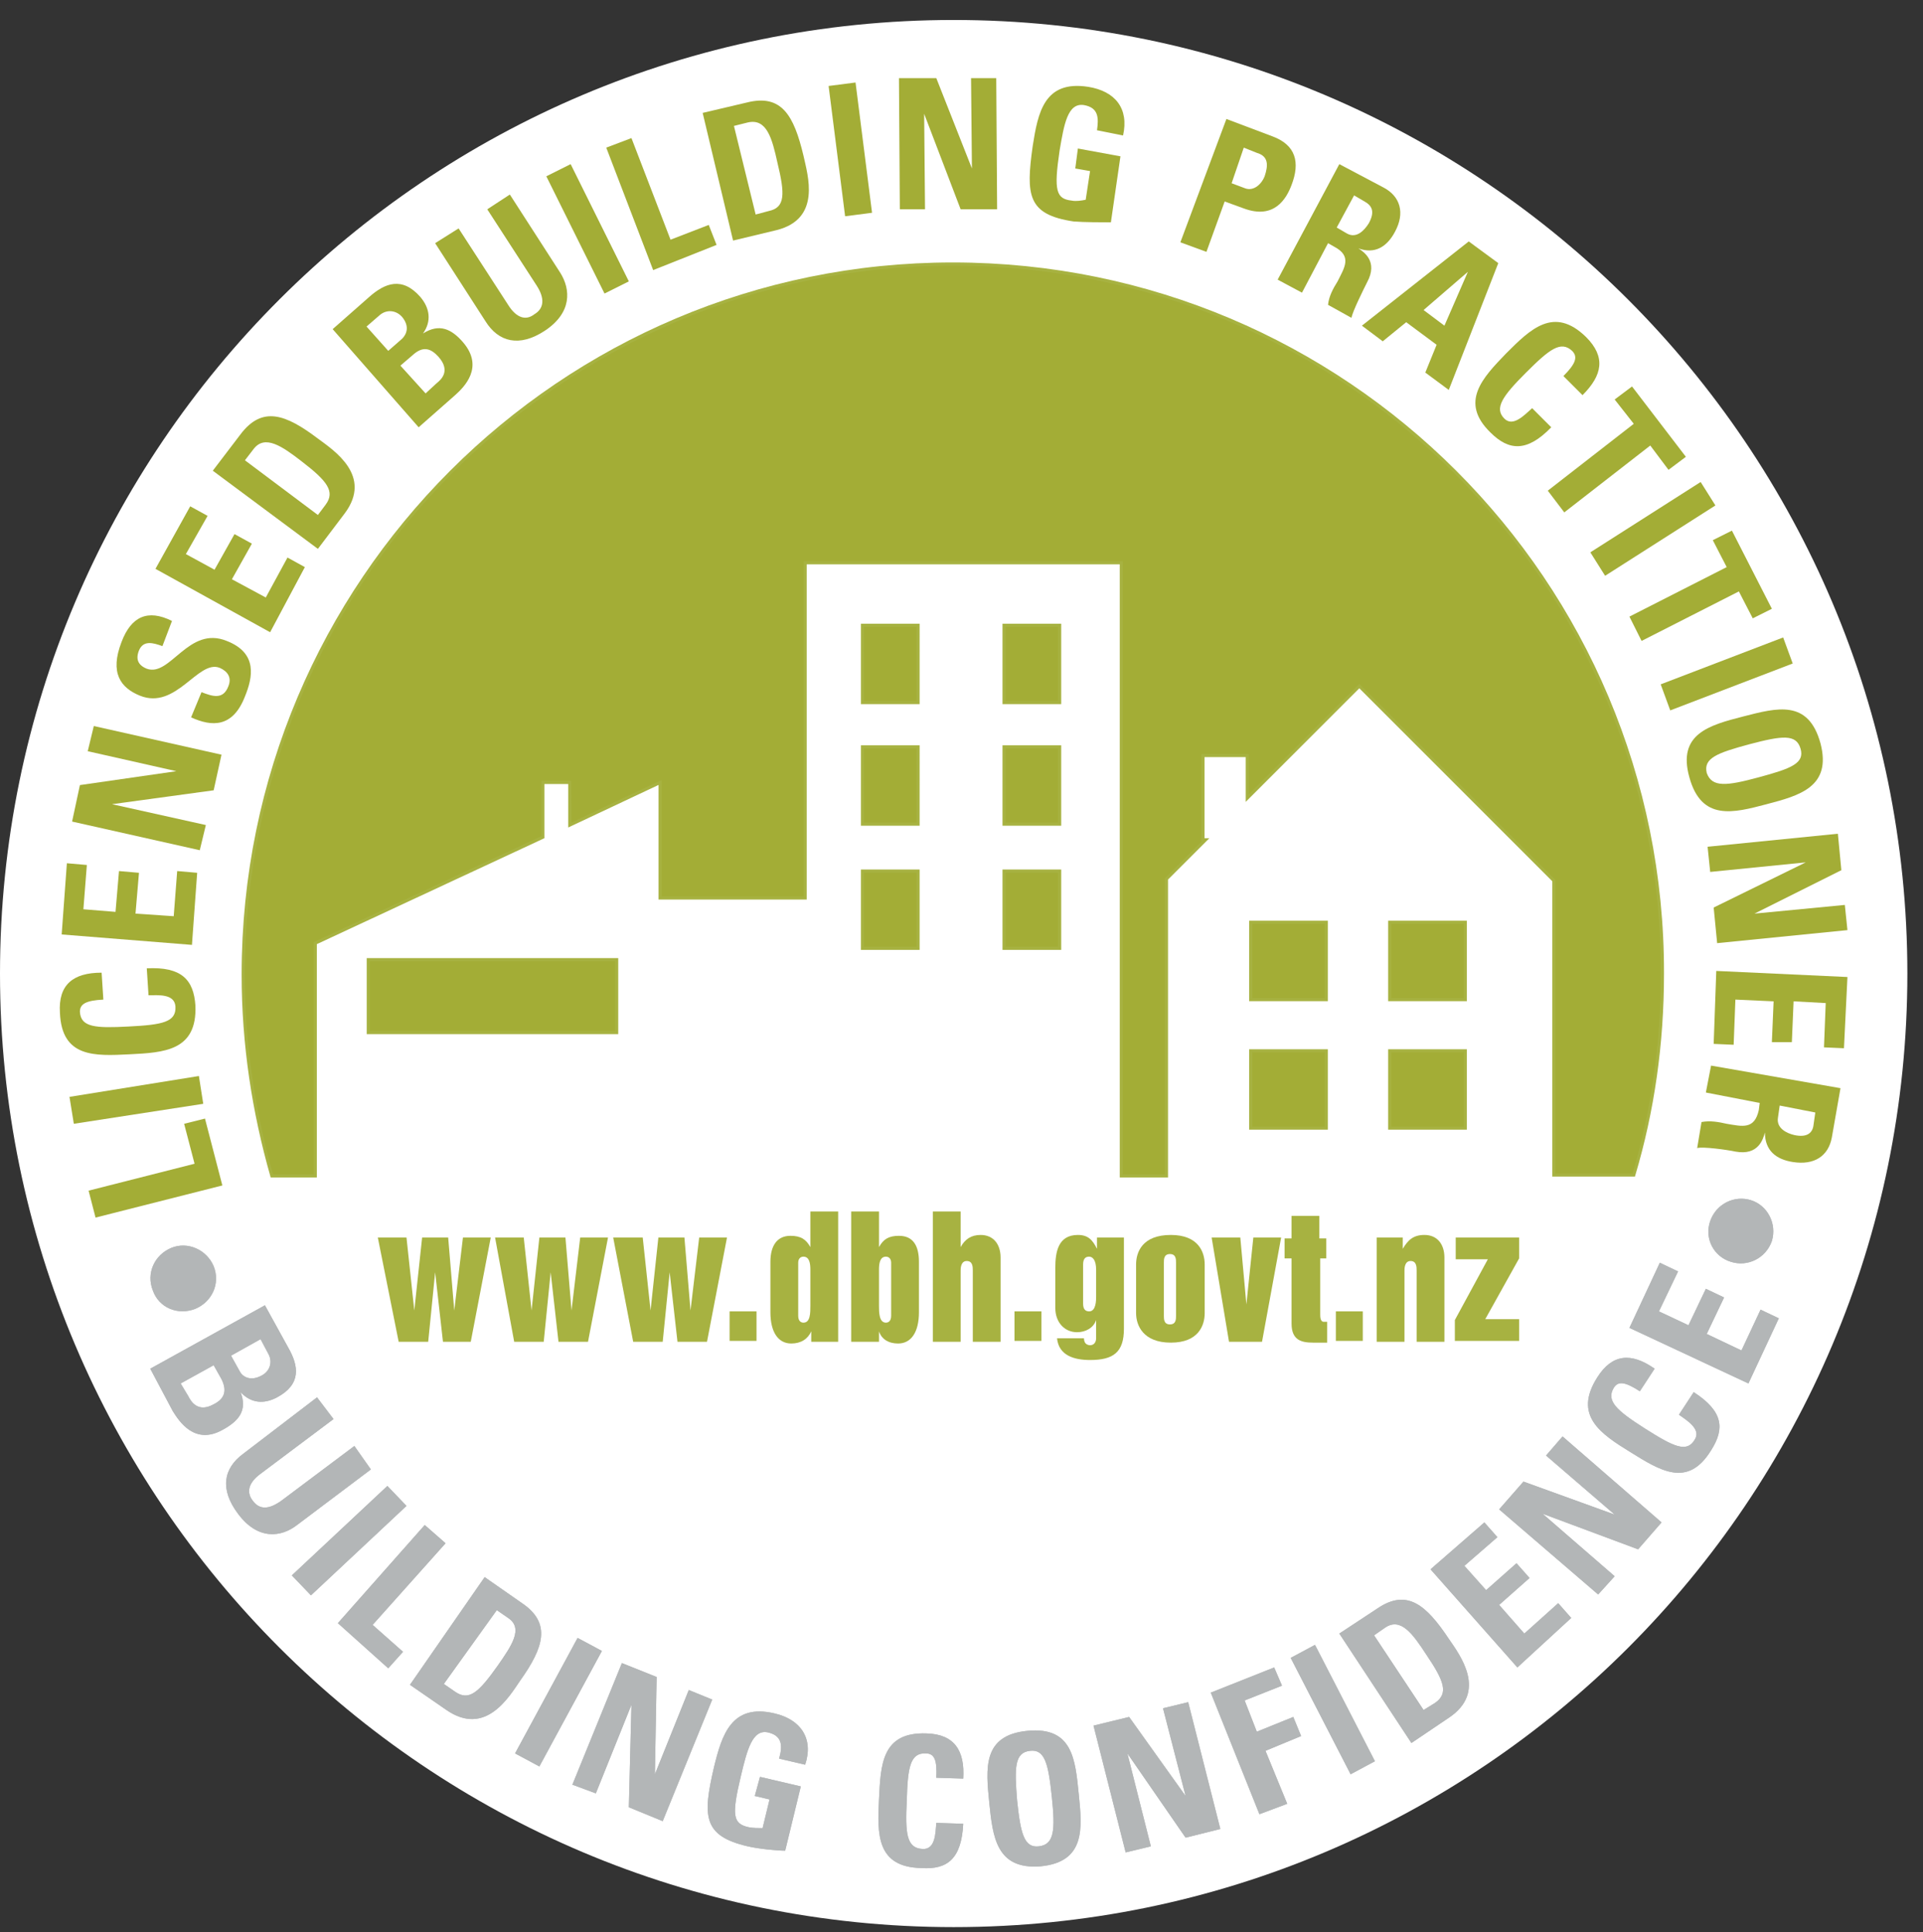 <?xml version="1.0" encoding="utf-8"?>
<!-- Generator: Adobe Illustrator 22.1.0, SVG Export Plug-In . SVG Version: 6.00 Build 0)  -->
<svg version="1.1" id="Layer_1" xmlns="http://www.w3.org/2000/svg" xmlns:xlink="http://www.w3.org/1999/xlink" x="0px" y="0px"
	 viewBox="0 0 221.4 222.5" style="enable-background:new 0 0 221.4 222.5;" xml:space="preserve">
<rect x="0" y="0" width="221.4" height="222.5" fill="#333333" stroke="none"/>
<style type="text/css">
	.st0{fill:#FFFFFF;}
	.st1{fill:#B3B6B7;}
	.st2{fill:#A3AD36;}
	.st3{fill:#A7B241;}
	.st4{fill:#A3AD36;stroke:#A7B241;stroke-width:0.359;}
</style>
<path class="st0" d="M219.6,112.1c0,60.6-49.1,109.8-109.8,109.8C49.2,221.9,0,172.7,0,112.1C0,51.5,49.2,2.3,109.8,2.3
	C170.4,2.3,219.6,51.5,219.6,112.1z"/>
<g>
	<path class="st1" d="M17.6,148.6c-0.8-2,0.2-4.1,2.1-4.9c1.9-0.8,4.1,0.2,4.9,2.1c0.8,2-0.2,4.1-2.1,4.9
		C20.5,151.5,18.3,150.6,17.6,148.6z"/>
	<path class="st1" d="M17.3,157.6l13.2-7.3l2.7,4.9c1.2,2.1,1.5,4.2-1.3,5.7c-1.5,0.8-3,0.7-4.2-0.6l0,0c0.8,2.1-0.2,3.3-2,4.3
		c-3.3,1.9-5.1-1-5.8-2.1L17.3,157.6z M20.8,159.3l0.9,1.5c0.3,0.6,1.1,1.9,2.9,0.9c1.2-0.6,1.6-1.5,0.9-2.9l-0.9-1.6L20.8,159.3z
		 M26.6,156.1l1,1.8c0.3,0.6,1.2,1.2,2.5,0.5c1-0.5,1.3-1.6,0.8-2.5l-0.9-1.7L26.6,156.1z"/>
	<path class="st1" d="M42.7,169.2l-8.5,6.4c-1.8,1.4-4.5,1.8-6.8-1.3c-2.1-2.8-1.7-5.2,0.6-6.9l8.5-6.5l1.9,2.5l-8.4,6.3
		c-1.5,1.1-1.6,2.2-0.9,3.1c0.8,1.1,1.9,1,3.3,0l8.4-6.3L42.7,169.2z"/>
	<path class="st1" d="M33.6,181.4l11-10.3l2.2,2.3l-11,10.3L33.6,181.4z"/>
	<path class="st1" d="M38.9,186.9l10-11.3l2.4,2.1l-8.4,9.4l3.5,3.1l-1.7,1.9L38.9,186.9z"/>
	<path class="st1" d="M55.8,181.6l4.3,3c3.4,2.3,2.5,5.1-0.2,8.9c-1.3,1.9-4,6.5-8.5,3.4l-4.2-2.9L55.8,181.6z M51.1,193.9l1.3,0.9
		c1.6,1.1,2.7,0.1,4.9-3c1.6-2.3,3-4.3,1.2-5.5l-1.3-0.9L51.1,193.9z"/>
	<path class="st1" d="M59.3,201.9l7.2-13.3l2.8,1.5l-7.2,13.3L59.3,201.9z"/>
	<path class="st1" d="M65.9,205.5l5.7-14l4,1.6l-0.2,11.2l0,0l3.9-9.7l2.7,1.1l-5.7,14l-3.9-1.6l0.3-11.8l0,0l-4.1,10.2L65.9,205.5z
		"/>
	<path class="st1" d="M89.7,202.5c0.4-1.4,0.4-2.6-1.2-3c-1.9-0.5-2.5,2.1-3.2,5c-1.1,4.6-0.9,5.5,0.9,5.9c0.5,0.1,1.1,0.1,1.6,0.1
		l0.8-3.3l-1.7-0.4l0.6-2.2l4.7,1.1l-1.8,7.4c-0.9,0-3-0.2-4.3-0.5c-5.2-1.2-5.2-3.5-3.9-9.1c0.9-3.7,2-7.4,7-6.2
		c3,0.7,4.5,2.9,3.5,5.9L89.7,202.5z"/>
	<path class="st1" d="M101.2,207.2c0.2-4,0.3-7.8,5.5-7.6c3.2,0.1,4.4,2,4.2,5.2l-3.1-0.1c0.1-2-0.2-2.8-1.2-2.8
		c-1.8-0.1-2.1,1.6-2.2,5.4c-0.2,3.9,0,5.5,1.8,5.6c1.5,0.1,1.5-1.8,1.6-3l3.1,0.1c-0.2,4-1.8,5.3-4.8,5.1
		C100.9,215,101,211.2,101.2,207.2z"/>
	<path class="st1" d="M113.9,207.6c-0.4-4-0.8-7.8,4.4-8.3c5.2-0.5,5.5,3.3,5.9,7.3c0.4,3.9,0.8,7.8-4.4,8.3
		C114.7,215.3,114.3,211.5,113.9,207.6z M121.1,206.9c-0.4-3.8-0.8-5.5-2.5-5.3c-1.8,0.2-1.8,1.9-1.5,5.7c0.4,3.8,0.8,5.5,2.5,5.3
		C121.4,212.4,121.5,210.7,121.1,206.9z"/>
	<path class="st1" d="M129.6,213.3l-3.7-14.6l4.1-1l6.5,9.1l0,0l-2.6-10.1l2.9-0.7l3.7,14.6l-4,1l-6.7-9.7l0,0l2.7,10.7L129.6,213.3
		z"/>
	<path class="st1" d="M145,208.9l-5.6-14l7.3-2.9l0.9,2.1l-4.3,1.7l1.4,3.6l4.2-1.7l0.9,2.2l-4.1,1.7l2.5,6.1L145,208.9z"/>
	<path class="st1" d="M155.5,204.3l-6.9-13.4l2.8-1.5l6.9,13.4L155.5,204.3z"/>
	<path class="st1" d="M154.2,188.1l4.4-2.9c3.4-2.3,5.6-0.4,8.2,3.5c1.3,1.9,4.5,6.1,0,9.1l-4.3,2.9L154.2,188.1z M163.9,196.9
		l1.3-0.8c1.6-1.1,1.1-2.5-1-5.6c-1.5-2.3-2.9-4.3-4.7-3.1l-1.3,0.9L163.9,196.9z"/>
	<path class="st1" d="M174.7,192l-10-11.3l6.2-5.4l1.5,1.7l-3.8,3.3l2.5,2.8l3.5-3.1l1.5,1.7l-3.5,3.1l2.9,3.3l3.9-3.5l1.5,1.7
		L174.7,192z"/>
	<path class="st1" d="M184,183.6l-11.4-9.8l2.8-3.2l10.5,3.8l0,0l-7.9-6.8l1.9-2.2l11.4,9.9l-2.7,3.1l-11-4.1l0,0l8.3,7.2L184,183.6
		z"/>
	<path class="st1" d="M187.7,167.2c-3.4-2.1-6.6-4.2-3.8-8.6c1.7-2.7,3.9-2.9,6.6-1l-1.7,2.6c-1.7-1.1-2.5-1.2-3-0.4
		c-0.9,1.5,0.3,2.6,3.6,4.7c3.3,2.1,4.8,2.8,5.7,1.3c0.8-1.2-0.8-2.2-1.8-2.9l1.7-2.6c3.4,2.2,3.6,4.2,2,6.7
		C194.3,171.4,191.1,169.3,187.7,167.2z"/>
	<path class="st1" d="M201.3,159.3l-13.7-6.4l3.5-7.5l2.1,1l-2.2,4.6l3.4,1.6l2-4.2l2.1,1l-2,4.2l4,1.9l2.2-4.7l2.1,1L201.3,159.3z"
		/>
	<path class="st1" d="M204,142.9c-0.7,2-2.8,3-4.7,2.4c-2-0.6-3.1-2.7-2.4-4.7c0.7-2,2.8-3,4.7-2.4
		C203.5,138.8,204.6,140.9,204,142.9z"/>
</g>
<g>
	<path class="st2" d="M25.6,136.5L11,140.2l-0.8-3.1l12.2-3.1l-1.2-4.6l2.4-0.6L25.6,136.5z"/>
	<path class="st2" d="M23.4,127.1l-14.9,2.3L8,126.3l14.9-2.4L23.4,127.1z"/>
	<path class="st2" d="M14.9,121.4c-4,0.2-7.8,0.4-8-4.8c-0.2-3.2,1.5-4.6,4.8-4.6l0.2,3.1c-2,0.1-2.7,0.5-2.7,1.4
		c0.1,1.8,1.8,1.9,5.6,1.7c3.9-0.2,5.5-0.5,5.4-2.3c-0.1-1.5-2-1.3-3.1-1.3l-0.2-3.1c4-0.2,5.4,1.3,5.6,4.3
		C22.7,121,18.9,121.2,14.9,121.4z"/>
	<path class="st2" d="M22.1,108.8l-15-1.2l0.6-8.2l2.3,0.2l-0.4,5.1l3.7,0.3l0.4-4.7l2.3,0.2l-0.4,4.7l4.4,0.3l0.4-5.2l2.3,0.2
		L22.1,108.8z"/>
	<path class="st2" d="M23,97.9L8.3,94.6l0.9-4.2l11.1-1.6l0,0l-10.2-2.3l0.7-2.9l14.7,3.3L24.6,91l-11.7,1.6l0,0L23.7,95L23,97.9z"
		/>
	<path class="st2" d="M28.2,80.2c-1.4,3.6-3.8,3.5-6.2,2.4l1.2-2.9c1.3,0.5,2.5,0.9,3.1-0.7c0.4-1-0.1-1.7-1-2.1
		c-2.5-1-5,4.9-9.2,3.2c-2.2-0.9-3.5-2.6-2.1-6.2c1.1-2.9,3-3.8,5.8-2.4l-1.1,2.9c-1.1-0.4-2.2-0.7-2.7,0.5c-0.4,1-0.1,1.7,0.9,2.1
		c2.7,1,4.8-5,9.2-3.2C29.7,75.2,29.1,78,28.2,80.2z"/>
	<path class="st2" d="M31.1,72.8l-13.2-7.3l4-7.2l2,1.1l-2.5,4.4l3.3,1.8l2.3-4.1l2,1.1l-2.3,4.1l3.9,2.1l2.5-4.6l2,1.1L31.1,72.8z"
		/>
	<path class="st2" d="M24.5,54.2l3.2-4.2c2.5-3.3,5.2-2.3,8.9,0.5c1.9,1.4,6.3,4.3,3.1,8.6l-3.1,4.1L24.5,54.2z M36.6,59.3l0.9-1.2
		c1.1-1.5,0.2-2.7-2.8-5c-2.2-1.7-4.2-3.1-5.5-1.4l-1,1.3L36.6,59.3z"/>
	<path class="st2" d="M48.2,49.2l-9.9-11.3l4.2-3.7c1.8-1.6,3.8-2.4,5.9,0c1.1,1.3,1.3,2.8,0.3,4.2l0,0c1.9-1.2,3.3-0.5,4.6,1
		c2.5,2.9,0.1,5.2-0.9,6.1L48.2,49.2z M44.7,40.4l1.6-1.4c0.5-0.5,0.9-1.4,0-2.5c-0.7-0.8-1.8-0.9-2.6-0.2l-1.5,1.3L44.7,40.4z
		 M49,45.3l1.3-1.2c0.5-0.4,1.6-1.4,0.2-3c-0.9-1-1.8-1.3-3-0.2l-1.4,1.2L49,45.3z"/>
	<path class="st2" d="M58.7,22.4l5.8,9c1.2,1.9,1.4,4.6-1.8,6.7c-2.9,1.9-5.3,1.3-6.8-1.1l-5.8-9l2.7-1.7l5.7,8.8
		c1,1.6,2.1,1.8,3,1.1c1.2-0.7,1.2-1.9,0.3-3.3l-5.7-8.8L58.7,22.4z"/>
	<path class="st2" d="M69.6,33.8l-6.7-13.5l2.8-1.4l6.7,13.5L69.6,33.8z"/>
	<path class="st2" d="M75.2,31.1L69.8,17l2.9-1.1l4.5,11.7l4.4-1.7l0.9,2.3L75.2,31.1z"/>
	<path class="st2" d="M80.9,13l5.1-1.2c4-1,5.4,1.5,6.5,6.1c0.5,2.3,2.1,7.3-3.1,8.6l-5,1.2L80.9,13z M87,24.7l1.5-0.4
		c1.9-0.4,1.9-1.9,1-5.6c-0.6-2.7-1.2-5.1-3.4-4.6l-1.6,0.4L87,24.7z"/>
	<path class="st2" d="M97.3,24.9l-1.9-15l3.1-0.4l1.9,15L97.3,24.9z"/>
	<path class="st2" d="M103.6,24.1L103.5,9l4.3,0l4.1,10.4h0L111.8,9l2.9,0l0.1,15.1l-4.2,0l-4.2-11h0l0.1,11L103.6,24.1z"/>
	<path class="st2" d="M126.3,15c0.2-1.4,0.2-2.6-1.5-2.9c-1.9-0.3-2.3,2.3-2.8,5.2c-0.7,4.7-0.4,5.6,1.4,5.8c0.5,0.1,1.1,0,1.6-0.1
		l0.5-3.3l-1.7-0.3l0.3-2.3L129,18l-1.1,7.6c-0.9,0-3.1,0-4.3-0.1c-5.3-0.8-5.5-3-4.7-8.7c0.6-3.8,1.3-7.6,6.4-6.8
		c3.1,0.5,4.7,2.5,4,5.6L126.3,15z"/>
	<path class="st2" d="M141.2,13.7l5.3,2c2.7,1,3.2,3,2.2,5.6c-0.6,1.6-2,4-5.5,2.7l-2.2-0.8l-2.1,5.8l-3-1.1L141.2,13.7z
		 M141.8,21.1l1.6,0.6c0.9,0.3,1.8-0.4,2.2-1.4c0.4-1.2,0.5-2.3-0.9-2.7l-1.5-0.6L141.8,21.1z"/>
	<path class="st2" d="M149.9,33.7l-2.8-1.5l7.1-13.3l5.1,2.7c1.9,1,2.5,2.9,1.3,5.1c-0.9,1.7-2.3,2.6-4.2,1.9l0,0
		c0.6,0.4,2.3,1.5,1,3.9c-0.4,0.8-1.7,3.4-1.8,4.1l-2.7-1.5c0.1-1,0.6-1.9,1.1-2.7c0.8-1.6,1.7-2.9-0.4-4l-0.7-0.4L149.9,33.7z
		 M153.9,26.2l1.2,0.7c1.1,0.6,2-0.4,2.5-1.2c0.7-1.3,0.4-2-0.5-2.5l-1.2-0.7L153.9,26.2z"/>
	<path class="st2" d="M156.8,37.5l12.3-9.7l3.4,2.5l-5.7,14.6l-2.7-2l1.3-3.2l-3.5-2.6l-2.7,2.2L156.8,37.5z M169,31.3L169,31.3
		l-5.1,4.4l2.4,1.8L169,31.3z"/>
	<path class="st2" d="M173.4,40.7c2.8-2.8,5.5-5.5,9.2-1.9c2.3,2.3,1.9,4.4-0.4,6.7l-2.2-2.2c1.4-1.4,1.7-2.2,1-2.9
		c-1.3-1.2-2.6-0.2-5.3,2.5c-2.7,2.7-3.7,4.1-2.5,5.3c1,1,2.3-0.4,3.2-1.2l2.2,2.2c-2.8,2.9-4.9,2.7-7,0.6
		C168,46.3,170.7,43.5,173.4,40.7z"/>
	<path class="st2" d="M194.1,52.6l-2,1.5l-2.1-2.8l-9.9,7.7l-1.9-2.5l9.9-7.7l-2.2-2.8l2-1.5L194.1,52.6z"/>
	<path class="st2" d="M183.1,63.6l12.7-8.1l1.7,2.7l-12.7,8.1L183.1,63.6z"/>
	<path class="st2" d="M204,70.1l-2.2,1.1l-1.6-3.1l-11.2,5.7l-1.4-2.8l11.2-5.7l-1.6-3.1l2.2-1.1L204,70.1z"/>
	<path class="st2" d="M191.2,78.8l14.1-5.4l1.1,3l-14.1,5.4L191.2,78.8z"/>
	<path class="st2" d="M200.7,82.5c3.9-1,7.5-2,8.9,3.1c1.3,5-2.4,6-6.2,7c-3.8,1-7.5,2-8.9-3.1C193.1,84.5,196.8,83.5,200.7,82.5z
		 M202.5,89.5c3.7-1,5.3-1.6,4.8-3.3c-0.5-1.7-2.1-1.5-5.9-0.5c-3.7,1-5.3,1.6-4.9,3.3C197.1,90.7,198.8,90.5,202.5,89.5z"/>
	<path class="st2" d="M196.6,97.5l15-1.5l0.4,4.2l-10,5l0,0l10.4-1l0.3,2.9l-15,1.5l-0.4-4.1l10.6-5.2v0l-11,1.1L196.6,97.5z"/>
	<path class="st2" d="M197.6,111.8l15.1,0.7l-0.4,8.2l-2.3-0.1l0.2-5.1l-3.7-0.2l-0.2,4.7L204,120l0.2-4.7l-4.4-0.2l-0.2,5.2
		l-2.3-0.1L197.6,111.8z"/>
	<path class="st2" d="M196.4,125.8l0.6-3.1l14.9,2.6l-1,5.7c-0.4,2.1-2,3.2-4.5,2.8c-1.9-0.3-3.2-1.3-3.2-3.4l0,0
		c-0.2,0.7-0.7,2.7-3.4,2.2c-0.9-0.2-3.8-0.6-4.4-0.4l0.5-3c1-0.2,2,0,2.9,0.2c1.8,0.3,3.2,0.7,3.7-1.6l0.1-0.8L196.4,125.8z
		 M204.9,127.3l-0.2,1.4c-0.2,1.2,1,1.8,1.9,2c1.4,0.3,2.1-0.2,2.2-1.2l0.2-1.4L204.9,127.3z"/>
</g>
<path class="st3" d="M43.5,142.5h3.3l0.9,8.4h0l0.9-8.4h3l0.7,8.4h0l1-8.4h3.2l-2.3,12H51l-0.9-8h0l-0.8,8h-3.4L43.5,142.5z"/>
<path class="st3" d="M57,142.5h3.3l0.9,8.4h0l0.9-8.4h3l0.7,8.4h0l1-8.4h3.2l-2.3,12h-3.4l-0.9-8h0l-0.8,8h-3.4L57,142.5z"/>
<path class="st3" d="M70.6,142.5h3.4l0.9,8.4h0l0.9-8.4h3l0.7,8.4h0l1-8.4h3.2l-2.3,12h-3.4l-0.9-8h0l-0.8,8h-3.4L70.6,142.5z"/>
<path class="st3" d="M84,154.5V151h3.1v3.4H84z"/>
<path class="st3" d="M96.6,154.5h-3.2v-1.2h0c-0.4,0.9-1.2,1.4-2.3,1.4c-1.5,0-2.4-1.3-2.4-3.6v-5.8c0-1.9,0.8-3,2.3-3
	c1.2,0,1.8,0.4,2.3,1.3h0v-4.1h3.2V154.5z M93.3,146.2c0-0.7-0.1-1.5-0.8-1.5c-0.3,0-0.6,0.2-0.6,0.7v6.1c0,0.6,0.3,0.8,0.6,0.8
	c0.8,0,0.8-1.1,0.8-2V146.2z"/>
<path class="st3" d="M98,139.5h3.2v4.1h0c0.5-0.9,1.1-1.3,2.3-1.3c1.6,0,2.3,1.1,2.3,3v5.8c0,2.3-0.9,3.6-2.4,3.6
	c-1.1,0-1.9-0.5-2.2-1.4h0v1.2H98V139.5z M101.2,150.3c0,0.8,0,2,0.8,2c0.3,0,0.6-0.2,0.6-0.8v-6.1c0-0.5-0.3-0.7-0.6-0.7
	c-0.7,0-0.8,0.8-0.8,1.5V150.3z"/>
<path class="st3" d="M107.4,139.5h3.2v4.1h0c0.5-0.9,1.2-1.4,2.3-1.4c1.5,0,2.3,1.1,2.3,2.6v9.7h-3.2v-8.2c0-0.4,0-1.1-0.7-1.1
	c-0.7,0-0.7,0.9-0.7,1.1v8.2h-3.2V139.5z"/>
<path class="st3" d="M116.8,154.5V151h3.1v3.4H116.8z"/>
<path class="st3" d="M129.4,153c0,2.7-1.2,3.6-3.9,3.6c-1.8,0-3.6-0.5-3.8-2.5h3.1c0,0.3,0.1,0.5,0.2,0.6c0.1,0.1,0.3,0.2,0.5,0.2
	c0.4,0,0.7-0.3,0.7-0.8v-2.1l0,0c-0.3,0.9-1.2,1.4-2.2,1.4c-1.4,0-2.5-1.1-2.5-2.8V146c0-1.8,0.3-3.8,2.6-3.8c1.2,0,1.7,0.6,2.2,1.6
	h0v-1.3h3.1V153z M124.7,150.1c0,0.7,0.3,0.9,0.7,0.9c0.8,0,0.8-1.3,0.8-1.7v-3.1c0-1.1-0.4-1.5-0.8-1.5c-0.3,0-0.7,0.1-0.7,0.9
	V150.1z"/>
<path class="st3" d="M130.8,145.6c0-1.4,0.7-3.4,4-3.4c3.2,0,3.9,2,3.9,3.4v5.6c0,1.4-0.7,3.4-3.9,3.4c-3.2,0-4-2-4-3.4V145.6z
	 M134,151.5c0,0.4,0,1,0.7,1c0.7,0,0.7-0.6,0.7-1v-6.1c0-0.4,0-1-0.7-1c-0.7,0-0.7,0.6-0.7,1V151.5z"/>
<path class="st3" d="M139.5,142.5h3.3l0.7,7.7h0l0.8-7.7h3.2l-2.2,12h-3.8L139.5,142.5z"/>
<path class="st3" d="M148.7,144.9h-0.8v-2.3h0.8V140h3.2v2.6h0.8v2.3H152v6.4c0,0.3,0,0.9,0.4,0.9h0.4v2.4h-1.6
	c-1.4,0-2.5-0.3-2.5-2.2V144.9z"/>
<path class="st3" d="M153.8,154.5V151h3.1v3.4H153.8z"/>
<path class="st3" d="M158.4,142.5h3.1v1.3h0c0.6-1,1.2-1.6,2.5-1.6c1.5,0,2.3,1.1,2.3,2.6v9.7h-3.2v-8.2c0-0.4,0-1.1-0.7-1.1
	c-0.7,0-0.7,0.9-0.7,1.1v8.2h-3.2V142.5z"/>
<path class="st3" d="M167.6,142.5h7.3v2.4l-3.9,7h3.9v2.5h-7.4V152l3.8-7h-3.7V142.5z"/>
<g>
	<path class="st1" d="M17.6,148.6c-0.8-2,0.2-4.1,2.1-4.9c1.9-0.8,4.1,0.2,4.9,2.1c0.8,2-0.2,4.1-2.1,4.9
		C20.5,151.5,18.3,150.6,17.6,148.6z"/>
	<path class="st1" d="M17.3,157.6l13.2-7.3l2.7,4.9c1.2,2.1,1.5,4.2-1.3,5.7c-1.5,0.8-3,0.7-4.2-0.6l0,0c0.8,2.1-0.2,3.3-2,4.3
		c-3.3,1.9-5.1-1-5.8-2.1L17.3,157.6z M20.8,159.3l0.9,1.5c0.3,0.6,1.1,1.9,2.9,0.9c1.2-0.6,1.6-1.5,0.9-2.9l-0.9-1.6L20.8,159.3z
		 M26.6,156.1l1,1.8c0.3,0.6,1.2,1.2,2.5,0.5c1-0.5,1.3-1.6,0.8-2.5l-0.9-1.7L26.6,156.1z"/>
	<path class="st1" d="M42.7,169.2l-8.5,6.4c-1.8,1.4-4.5,1.8-6.8-1.3c-2.1-2.8-1.7-5.2,0.6-6.9l8.5-6.5l1.9,2.5l-8.4,6.3
		c-1.5,1.1-1.6,2.2-0.9,3.1c0.8,1.1,1.9,1,3.3,0l8.4-6.3L42.7,169.2z"/>
	<path class="st1" d="M33.6,181.4l11-10.3l2.2,2.3l-11,10.3L33.6,181.4z"/>
	<path class="st1" d="M38.9,186.9l10-11.3l2.4,2.1l-8.4,9.4l3.5,3.1l-1.7,1.9L38.9,186.9z"/>
	<path class="st1" d="M55.8,181.6l4.3,3c3.4,2.3,2.5,5.1-0.2,8.9c-1.3,1.9-4,6.5-8.5,3.4l-4.2-2.9L55.8,181.6z M51.1,193.9l1.3,0.9
		c1.6,1.1,2.7,0.1,4.9-3c1.6-2.3,3-4.3,1.2-5.5l-1.3-0.9L51.1,193.9z"/>
	<path class="st1" d="M59.3,201.9l7.2-13.3l2.8,1.5l-7.2,13.3L59.3,201.9z"/>
	<path class="st1" d="M65.9,205.5l5.7-14l4,1.6l-0.2,11.2l0,0l3.9-9.7l2.7,1.1l-5.7,14l-3.9-1.6l0.3-11.8l0,0l-4.1,10.2L65.9,205.5z
		"/>
	<path class="st1" d="M89.7,202.5c0.4-1.4,0.4-2.6-1.2-3c-1.9-0.5-2.5,2.1-3.2,5c-1.1,4.6-0.9,5.5,0.9,5.9c0.5,0.1,1.1,0.1,1.6,0.1
		l0.8-3.3l-1.7-0.4l0.6-2.2l4.7,1.1l-1.8,7.4c-0.9,0-3-0.2-4.3-0.5c-5.2-1.2-5.2-3.5-3.9-9.1c0.9-3.7,2-7.4,7-6.2
		c3,0.7,4.5,2.9,3.5,5.9L89.7,202.5z"/>
	<path class="st1" d="M101.2,207.2c0.2-4,0.3-7.8,5.5-7.6c3.2,0.1,4.4,2,4.2,5.2l-3.1-0.1c0.1-2-0.2-2.8-1.2-2.8
		c-1.8-0.1-2.1,1.6-2.2,5.4c-0.2,3.9,0,5.5,1.8,5.6c1.5,0.1,1.5-1.8,1.6-3l3.1,0.1c-0.2,4-1.8,5.3-4.8,5.1
		C100.9,215,101,211.2,101.2,207.2z"/>
	<path class="st1" d="M113.9,207.6c-0.4-4-0.8-7.8,4.4-8.3c5.2-0.5,5.5,3.3,5.9,7.3c0.4,3.9,0.8,7.8-4.4,8.3
		C114.7,215.3,114.3,211.5,113.9,207.6z M121.1,206.9c-0.4-3.8-0.8-5.5-2.5-5.3c-1.8,0.2-1.8,1.9-1.5,5.7c0.4,3.8,0.8,5.5,2.5,5.3
		C121.4,212.4,121.5,210.7,121.1,206.9z"/>
	<path class="st1" d="M129.6,213.3l-3.7-14.6l4.1-1l6.5,9.1l0,0l-2.6-10.1l2.9-0.7l3.7,14.6l-4,1l-6.7-9.7l0,0l2.7,10.7L129.6,213.3
		z"/>
	<path class="st1" d="M145,208.9l-5.6-14l7.3-2.9l0.9,2.1l-4.3,1.7l1.4,3.6l4.2-1.7l0.9,2.2l-4.1,1.7l2.5,6.1L145,208.9z"/>
	<path class="st1" d="M155.5,204.3l-6.9-13.4l2.8-1.5l6.9,13.4L155.5,204.3z"/>
	<path class="st1" d="M154.2,188.1l4.4-2.9c3.4-2.3,5.6-0.4,8.2,3.5c1.3,1.9,4.5,6.1,0,9.1l-4.3,2.9L154.2,188.1z M163.9,196.9
		l1.3-0.8c1.6-1.1,1.1-2.5-1-5.6c-1.5-2.3-2.9-4.3-4.7-3.1l-1.3,0.9L163.9,196.9z"/>
	<path class="st1" d="M174.7,192l-10-11.3l6.2-5.4l1.5,1.7l-3.8,3.3l2.5,2.8l3.5-3.1l1.5,1.7l-3.5,3.1l2.9,3.3l3.9-3.5l1.5,1.7
		L174.7,192z"/>
	<path class="st1" d="M184,183.6l-11.4-9.8l2.8-3.2l10.5,3.8l0,0l-7.9-6.8l1.9-2.2l11.4,9.9l-2.7,3.1l-11-4.1l0,0l8.3,7.2L184,183.6
		z"/>
	<path class="st1" d="M187.7,167.2c-3.4-2.1-6.6-4.2-3.8-8.6c1.7-2.7,3.9-2.9,6.6-1l-1.7,2.6c-1.7-1.1-2.5-1.2-3-0.4
		c-0.9,1.5,0.3,2.6,3.6,4.7c3.3,2.1,4.8,2.8,5.7,1.3c0.8-1.2-0.8-2.2-1.8-2.9l1.7-2.6c3.4,2.2,3.6,4.2,2,6.7
		C194.3,171.4,191.1,169.3,187.7,167.2z"/>
	<path class="st1" d="M201.3,159.3l-13.7-6.4l3.5-7.5l2.1,1l-2.2,4.6l3.4,1.6l2-4.2l2.1,1l-2,4.2l4,1.9l2.2-4.7l2.1,1L201.3,159.3z"
		/>
	<path class="st1" d="M204,142.9c-0.7,2-2.8,3-4.7,2.4c-2-0.6-3.1-2.7-2.4-4.7c0.7-2,2.8-3,4.7-2.4
		C203.5,138.8,204.6,140.9,204,142.9z"/>
</g>
<path class="st4" d="M99.3,80.9h6.4V72h-6.4V80.9z M115.6,94.9h6.4V86h-6.4V94.9z M99.3,109.2h6.4v-8.9h-6.4V109.2z M42.4,118.9H71
	v-8.4H42.4V118.9z M99.3,94.9h6.4V86h-6.4V94.9z M115.6,80.9h6.4V72h-6.4V80.9z M160,115.1h8.7v-8.9H160V115.1z M160,129.9h8.7V121
	H160V129.9z M115.6,109.2h6.4v-8.9h-6.4V109.2z M109.7,30.4C64.6,30.4,28,67,28,112.2c0,8.1,1.2,15.8,3.3,23.2h5v-26.8l26.2-12.2
	v-6.3h3.1V95L76,90.1v13.3h16.7V64.8h36.4v70.6h5.2v-34.2l4.5-4.5h-0.3V87h5.1v4.9L156.5,79l22.4,22.4v33.9h9.2
	c2.2-7.4,3.3-15.1,3.3-23.2C191.5,67,154.9,30.4,109.7,30.4z M144,115.1h8.7v-8.9H144V115.1z M144,129.9h8.7V121H144V129.9z"/>
</svg>
